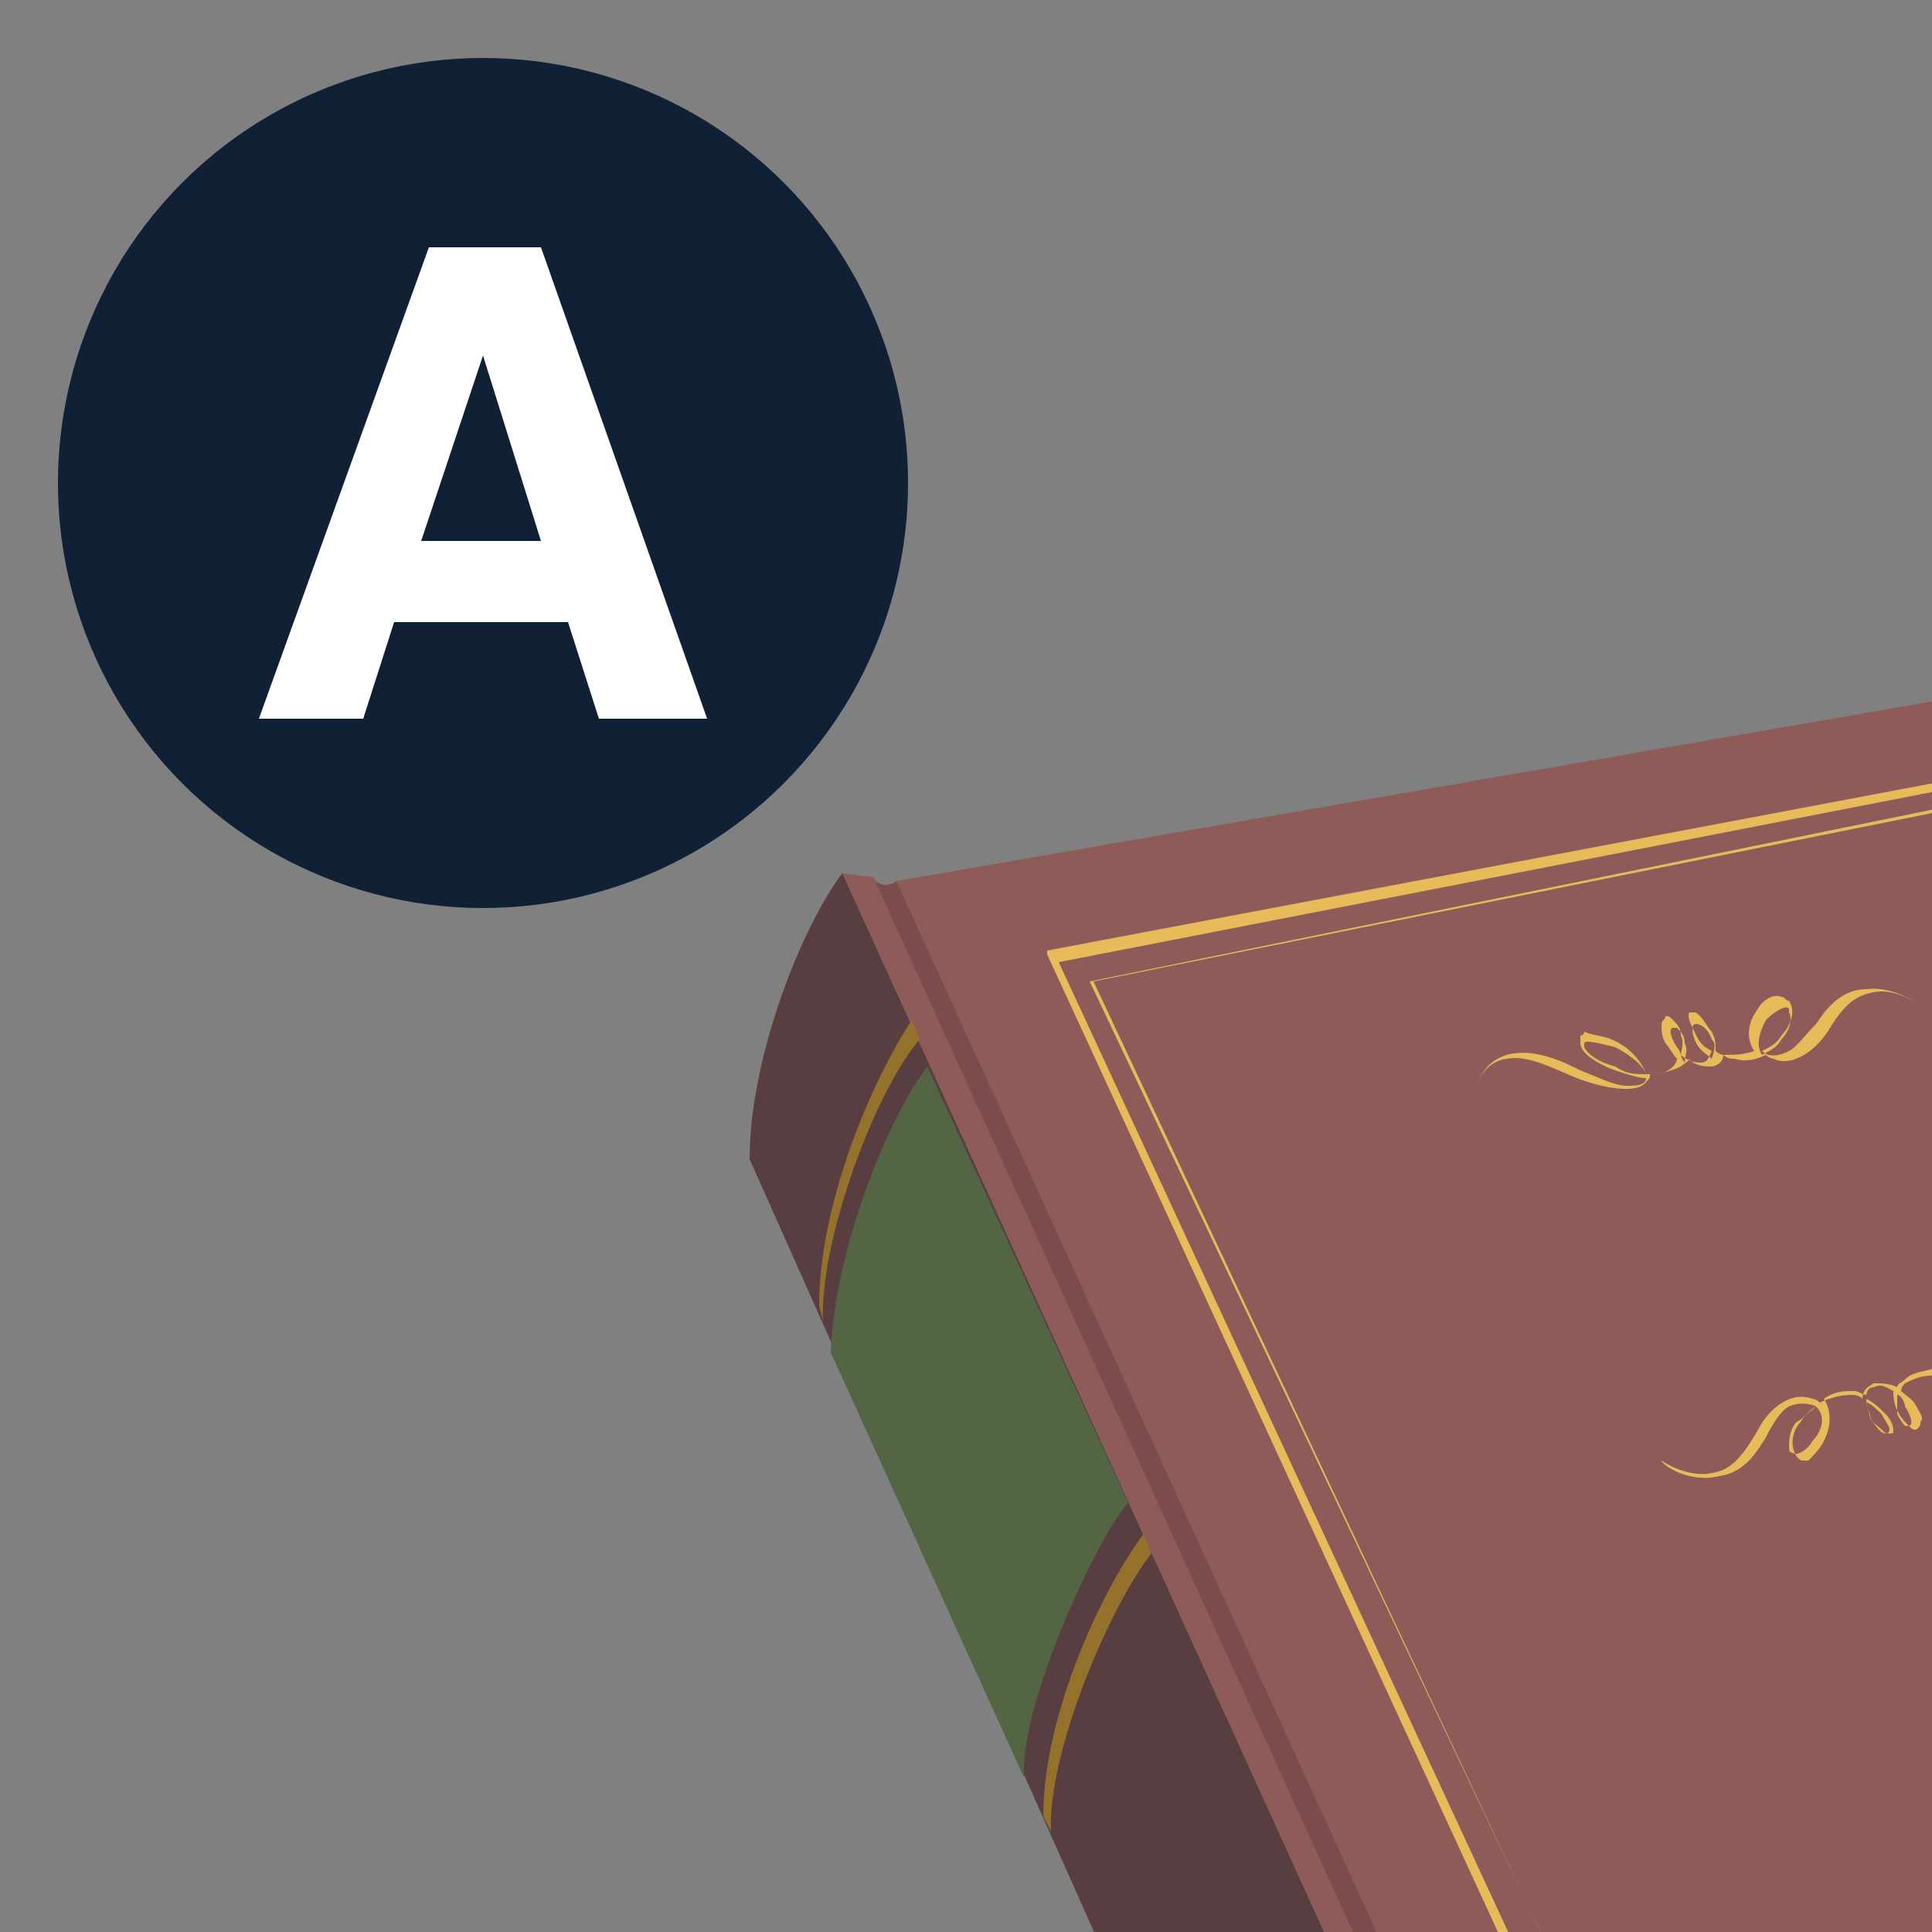 <?xml version="1.0" encoding="UTF-8"?>
<!-- Generator: Adobe Illustrator 25.0.1, SVG Export Plug-In . SVG Version: 6.00 Build 0)  -->
<svg xmlns="http://www.w3.org/2000/svg" xmlns:xlink="http://www.w3.org/1999/xlink" version="1.1" id="レイヤー_1" x="0px" y="0px" viewBox="0 0 50 50" style="enable-background:new 0 0 50 50;" xml:space="preserve">
<rect x="0" y="0" width="50" height="50" fill="#808080" stroke="none"/>
<style type="text/css">
	.st0{fill:#102136;}
	.st1{fill:#593E41;}
	.st2{fill:#8E5B59;}
	.st3{fill:#F5EEDC;}
	.st4{fill:#DED2BE;}
	.st5{fill:#7C4B4B;}
	.st6{fill:#E7BA5A;}
	.st7{fill:#412B2E;}
	.st8{fill:#536543;}
	.st9{fill:#95722B;}
	.st10{fill:#FFFFFF;}
</style>
<circle class="st0" cx="12.5" cy="12.5" r="11"></circle>
<g>
	<g>
		<g>
			<path class="st1" d="M38.3,72.4L38.2,72l1.8-2.1L72.1,60l0.6,0.8l-0.2,0.3l-33,11l0,0c0-0.1-0.2-0.1-0.3-0.1     c-0.1,0.1-0.2,0.1-0.2,0.2l0,0L38.3,72.4"></path>
			<path class="st2" d="M38.3,72.1l-0.2-0.5l0.2-2.6l33.1-10.6l1.2,2.2l-33.1,11l0,0c0-0.1-0.2-0.1-0.3-0.1     c-0.1,0.1-0.2,0.1-0.2,0.2l0,0L38.3,72.1"></path>
		</g>
		<g>
			<path class="st3" d="M38.3,71l33.5-10.7c0.4-1.4,2.3-4.6,3-5.4L70,55.1l-31.8,11L38.3,71z"></path>
			<polygon class="st4" points="38.7,70.1 71.7,59.8 71.6,59.9 38.6,70.4    "></polygon>
			<polygon class="st4" points="39.3,68.5 72.3,58.1 72.2,58.2 39.2,68.7    "></polygon>
			<polygon class="st4" points="40.2,67.1 73.2,56.7 73.1,56.8 40.1,67.3    "></polygon>
			<polygon class="st4" points="40.4,69.2 70.9,59.5 70.7,59.7 40.1,69.4    "></polygon>
			<polygon class="st4" points="40.9,67.6 71.4,57.9 71.2,58.1 40.6,67.8    "></polygon>
		</g>
		<path class="st1" d="M41.6,66.4l-0.9-1.5L75,53.5l1,1.3l-0.2,0.4L42.9,66l0,0c0,0.1-0.1,0.2-0.3,0.2c-0.2,0-0.2,0-0.3-0.1l0,0"></path>
		<g>
			<polygon class="st2" points="76,54.8 42.8,65.7 23.2,22.8 55.5,17.2    "></polygon>
			<polygon class="st2" points="42.3,65.8 41.5,65.9 21.8,22.6 22.6,22.7    "></polygon>
			<path class="st5" d="M42.8,65.7c0,0.1-0.1,0.2-0.3,0.2c-0.2,0-0.2,0-0.3-0.1L22.6,22.7c0,0.1,0.2,0.2,0.3,0.2     c0.2,0,0.3-0.1,0.3-0.1L42.8,65.7z"></path>
		</g>
		<g>
			<path class="st6" d="M27.1,24.7C27.1,24.7,27.1,24.7,27.1,24.7c0-0.1,0-0.1,0-0.1l27-5.1c0,0,0,0,0,0l18,33.7c0,0,0,0.1,0,0.1     c0,0,0,0,0,0L44.4,62c0,0,0,0-0.1,0L27.1,24.7C27.1,24.7,27.1,24.7,27.1,24.7z M54.1,19.7l-26.7,5.2l17.1,36.9L72,53.3L54.1,19.7     z"></path>
			<path class="st6" d="M28.2,25.4C28.2,25.4,28.2,25.4,28.2,25.4C28.2,25.3,28.2,25.3,28.2,25.4l25.5-5.2c0,0,0,0,0,0l17.1,32.5     c0,0,0,0,0,0c0,0,0,0,0,0l-26,7.7c0,0,0,0,0,0L28.2,25.4C28.2,25.4,28.2,25.4,28.2,25.4z M53.7,20.3l-25.4,5.1l16.5,35.1l26-7.7     L53.7,20.3z"></path>
		</g>
		<path class="st7" d="M38.3,72.4l0.2-0.3c0.2-2.1,2.4-5.2,3.1-5.7l-0.1-0.5l-1-1L37.8,70L38.3,72.4z"></path>
		<path class="st1" d="M38.3,72.4c-0.1-2,2.4-6.1,3.2-6.5L21.8,22.6c-1,1.3-2.4,4.7-2.4,7.4L38.3,72.4z"></path>
		<path class="st8" d="M26.5,46c-0.1-2,2-6.4,2.7-7.1l-5.2-11.3c-1,1.3-2.4,4.7-2.5,7.4L26.5,46z"></path>
		<path class="st9" d="M21.3,34.2c-0.1-2,1.3-5.9,2.5-7.3l-0.2-0.5c-1,1.5-2.4,4.7-2.4,7.4L21.3,34.2z"></path>
		<path class="st9" d="M27.2,47.4c-0.1-2,1.5-5.8,2.6-7.2l-0.2-0.5C28.6,41,27,44.3,27,47L27.2,47.4z"></path>
		<path class="st9" d="M37.3,70.2c-0.1-2,1.9-5.4,3.1-6.7l-0.2-0.5c-1,1-3,4.1-3.1,6.7L37.3,70.2z"></path>
	</g>
	<g>
		<g>
			<path class="st6" d="M41.7,26.9c0.5,0.2,0.8,0.6,0.9,0.9c0,0,0,0,0,0c0.3,0,0.5,0,0.7-0.2c0,0,0,0,0,0c0,0,0.1-0.1,0.1-0.2     c-0.1-0.1-0.2-0.3-0.3-0.4c-0.1-0.2-0.1-0.3-0.1-0.5c0-0.1,0.1-0.1,0.1-0.2c0.1,0,0.1,0,0.2,0.1c0.1,0.1,0.2,0.2,0.2,0.4     c0.1,0.2,0,0.4,0,0.5c0.1,0.1,0.3,0.2,0.5,0.2c0.2,0,0.2-0.1,0.3-0.3c-0.2-0.1-0.3-0.2-0.4-0.4c-0.1-0.2-0.2-0.4-0.2-0.5     c0-0.1,0-0.1,0.1-0.1c0.1,0,0.1,0,0.2,0.1c0.1,0.1,0.2,0.3,0.3,0.4c0.1,0.2,0.1,0.3,0.1,0.5c0.1,0.1,0.2,0.1,0.2,0.1c0,0,0,0,0,0     c0.3,0,0.5,0,0.8-0.1c0,0,0,0,0,0c-0.2-0.3-0.2-0.7,0.1-1.1c0.1-0.2,0.4-0.4,0.6-0.3c0.1,0,0.1,0.1,0.2,0.1     c0.2,0.3,0,0.7-0.2,0.9c-0.1,0.2-0.3,0.3-0.5,0.4c0.2,0.2,0.5,0.1,0.7,0c0.2-0.1,0.4-0.4,0.7-0.7l0,0c0.2-0.3,0.6-0.9,1.3-0.9     c0.8-0.1,1.5,0.5,1.5,0.5c0,0,0,0,0,0c0,0,0,0,0,0l0,0c0,0,0,0,0,0c0,0-0.7-0.6-1.4-0.4c0,0,0,0,0,0c-0.5,0.1-0.8,0.5-1.1,1     c-0.4,0.6-1,0.9-1.4,0.7c-0.1,0-0.2-0.1-0.2-0.1c-0.2,0.1-0.5,0.2-0.8,0.1l0,0c-0.1,0-0.2,0-0.3-0.1c0,0.2-0.2,0.3-0.3,0.3     c-0.2,0-0.4,0-0.6-0.2c0,0.1-0.1,0.1-0.2,0.2l0,0c-0.2,0.1-0.5,0.2-0.8,0.2c0,0.1,0,0.1-0.1,0.2c-0.2,0.3-1,0.2-1.8-0.1     c-0.7-0.3-1.3-0.6-1.8-0.5c0,0,0,0,0,0c-0.7,0.1-0.8,0.8-0.8,0.8c0,0,0,0,0,0l0,0c0,0,0,0,0,0c0,0,0,0,0,0c0,0,0.1-0.7,0.8-0.9     c0.7-0.2,1.5,0.2,1.9,0.4l0,0c0.5,0.2,0.9,0.4,1.2,0.4c0.2,0,0.5,0,0.5-0.2c-0.2,0-0.5-0.1-0.8-0.2c-0.3-0.1-0.9-0.4-0.9-0.7     c0-0.1,0-0.1,0-0.2c0,0,0.1,0,0.1-0.1C41.2,26.8,41.5,26.8,41.7,26.9z M43.6,27c0-0.2-0.1-0.3-0.2-0.4c0,0-0.1,0-0.1,0     c-0.1,0-0.1,0.2,0.1,0.5c0.1,0.1,0.1,0.3,0.2,0.4C43.6,27.3,43.7,27.2,43.6,27z M44.3,26.9c-0.1-0.3-0.3-0.4-0.4-0.4     c0,0-0.1,0-0.1,0.1c0,0.1,0,0.2,0.1,0.4c0.1,0.2,0.3,0.3,0.4,0.4C44.4,27.1,44.4,27,44.3,26.9z M46.1,26.9     c0.2-0.2,0.3-0.5,0.2-0.7c0,0,0-0.1,0-0.1c-0.1-0.1-0.4,0.1-0.6,0.3c-0.1,0.2-0.3,0.6-0.1,0.9c0,0,0,0,0,0     C45.8,27.2,46,27.1,46.1,26.9z M42.6,27.8c-0.1-0.3-0.6-0.6-0.8-0.7C41.4,27,41,26.9,41,27c0,0,0,0.1,0,0.1     c0.1,0.2,0.4,0.4,0.8,0.5C42.1,27.8,42.3,27.8,42.6,27.8C42.6,27.8,42.6,27.8,42.6,27.8z"></path>
		</g>
		<g>
			<path class="st6" d="M46.8,37.8c0,0-0.1,0-0.1,0c-0.1,0-0.1,0-0.2-0.1c-0.2-0.3-0.1-0.7,0.1-0.9c0.1-0.2,0.3-0.3,0.4-0.4     c-0.2-0.1-0.5-0.1-0.7,0c-0.2,0.1-0.4,0.4-0.6,0.8l0,0c-0.2,0.3-0.5,0.9-1.2,1c-0.8,0.2-1.5-0.3-1.5-0.4c0,0,0,0,0,0c0,0,0,0,0,0     l0,0c0,0,0,0,0,0c0,0,0.7,0.5,1.4,0.3c0,0,0,0,0,0c0.5-0.1,0.8-0.6,1.1-1.1c0.3-0.6,0.9-1,1.4-0.8c0.1,0,0.2,0.1,0.2,0.1     c0.2-0.1,0.5-0.2,0.8-0.2l0,0c0.1,0,0.2,0,0.3,0.1c0-0.2,0.1-0.3,0.3-0.4c0.2,0,0.4,0,0.6,0.1c0-0.1,0.1-0.1,0.2-0.2l0,0     c0.2-0.2,0.5-0.2,0.8-0.3c0-0.1,0-0.1,0.1-0.2c0.2-0.3,1-0.3,1.8,0c0.7,0.2,1.3,0.4,1.8,0.3c0,0,0,0,0,0c0.7-0.2,0.7-0.9,0.7-0.9     c0,0,0,0,0,0l0,0c0,0,0,0,0,0c0,0,0,0,0,0c0,0,0,0.7-0.8,1c-0.6,0.2-1.5-0.1-1.9-0.2l0,0c-0.6-0.2-1-0.3-1.3-0.3     c-0.2,0-0.5,0.1-0.5,0.3c0.2,0,0.5,0,0.8,0.1c0.3,0.1,0.9,0.4,1,0.7c0,0.1,0,0.1,0,0.2c-0.1,0.1-0.5,0.1-0.8,0     c-0.5-0.1-0.9-0.5-1-0.8c0,0,0,0,0,0c-0.3,0-0.5,0.1-0.7,0.2c0,0,0,0,0,0c0,0-0.1,0.1-0.1,0.2c0.1,0.1,0.3,0.2,0.4,0.4     c0.1,0.2,0.2,0.3,0.1,0.4c0,0.1,0,0.1-0.1,0.2c-0.1,0-0.1,0-0.2-0.1c-0.1-0.1-0.2-0.2-0.3-0.4C49,36.3,49,36.1,49,36     c-0.2-0.1-0.3-0.2-0.5-0.1c-0.2,0-0.2,0.2-0.2,0.3c0.2,0.1,0.3,0.2,0.5,0.4c0.2,0.2,0.2,0.4,0.2,0.4c0,0.1,0,0.1-0.1,0.1     c-0.1,0-0.1,0-0.2-0.1c-0.1-0.1-0.3-0.2-0.3-0.4c-0.1-0.2-0.1-0.3-0.1-0.5c-0.1,0-0.2-0.1-0.3-0.1c0,0,0,0,0,0     c-0.3,0-0.5,0-0.8,0.2c0,0,0,0,0,0c0.2,0.3,0.2,0.7,0,1.1C47.1,37.5,46.9,37.7,46.8,37.8z M48.3,36.3c0,0.1,0.1,0.3,0.1,0.4     c0.2,0.3,0.3,0.4,0.4,0.4c0,0,0.1,0,0.1-0.1c0-0.1-0.1-0.2-0.2-0.4C48.6,36.5,48.4,36.3,48.3,36.3z M49.1,36.1c0,0.1,0,0.3,0,0.5     c0.1,0.2,0.2,0.3,0.2,0.3c0,0,0.1,0,0.1,0c0.1,0,0.1-0.2-0.1-0.5C49.3,36.3,49.2,36.1,49.1,36.1z M50.1,35.5     C50.1,35.6,50.1,35.6,50.1,35.5c0.1,0.3,0.7,0.6,0.9,0.7c0.3,0.1,0.8,0.1,0.7,0c0,0,0-0.1-0.1-0.1c-0.1-0.2-0.5-0.3-0.8-0.4     C50.5,35.6,50.3,35.5,50.1,35.5z M47,36.4c-0.2,0.1-0.3,0.3-0.5,0.4c-0.2,0.2-0.2,0.5-0.2,0.7c0,0,0,0.1,0.1,0.1     c0.1,0.1,0.4-0.1,0.5-0.3C47.1,37.1,47.3,36.7,47,36.4C47.1,36.4,47.1,36.4,47,36.4z"></path>
		</g>
	</g>
</g>
<path class="st10" d="M11.1,6.4H14l4.3,12.2h-2.8l-0.8-2.5h-4.5l-0.8,2.5H6.7L11.1,6.4z M10.9,14H14l-1.5-4.8L10.9,14z"></path>
</svg>

